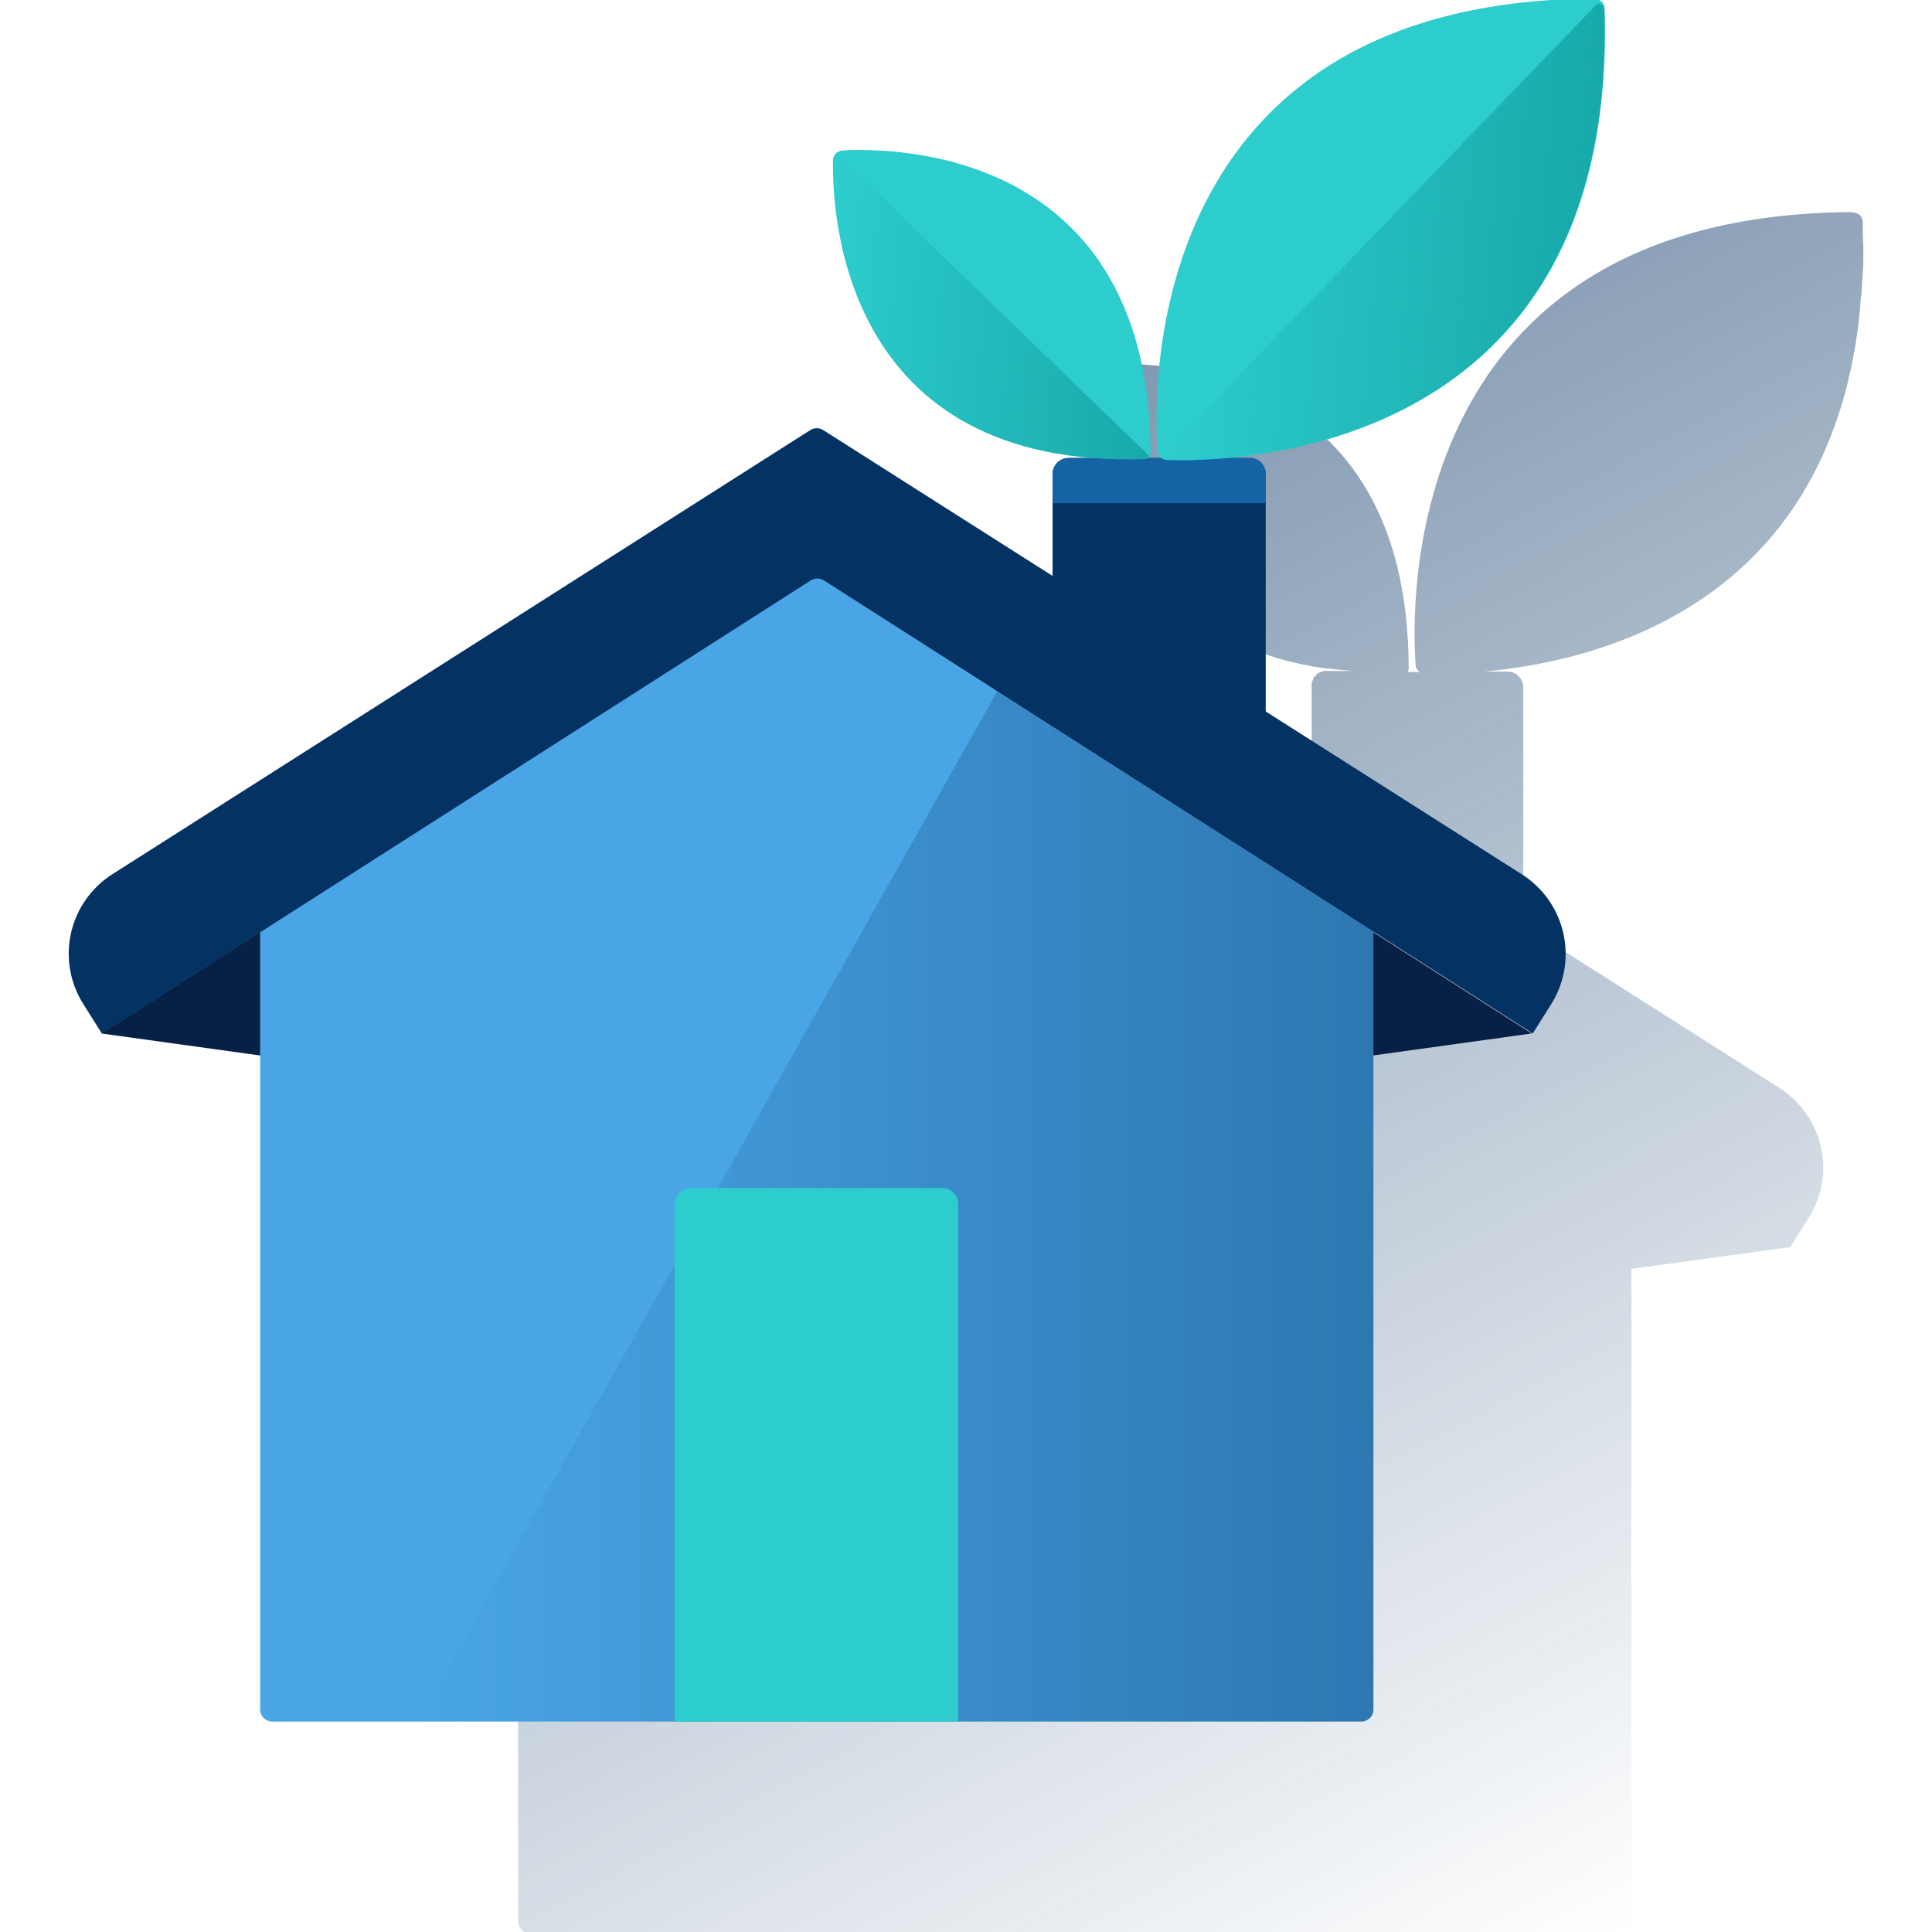 <svg width="600" height="600" viewBox="0 0 600 600" fill="none" xmlns="http://www.w3.org/2000/svg"><g clip-path="url(#clip0_1676_1215)"><path d="M578.491 70.509V69.516V68.854C578.326 66.868 577.002 65.875 574.354 65.875C435.826 67.199 438.143 186.694 439.633 206.389C439.628 206.858 439.749 207.319 439.981 207.726C440.214 208.133 440.551 208.471 440.957 208.706H436.984C437.481 208.375 437.481 207.878 437.481 207.216C437.15 112.547 357.873 112.216 341.819 113.044C341.079 113.11 340.382 113.424 339.842 113.934C339.301 114.445 338.949 115.122 338.84 115.857V116.023C338.509 130.256 340.826 193.148 404.711 206.389C405.042 206.389 405.373 206.554 405.704 206.554L408.187 207.051L411.662 207.547H411.828C414.641 207.878 417.455 208.209 420.434 208.375H411.166C411 208.375 410.835 208.54 410.669 208.54C410.504 208.54 410.338 208.706 410.173 208.706C410.007 208.706 409.842 208.871 409.676 208.871C409.551 208.889 409.434 208.947 409.345 209.037C409.18 209.202 409.014 209.202 409.014 209.368L408.683 209.699C408.518 209.864 408.518 210.03 408.352 210.03L408.021 210.361C407.959 210.426 407.911 210.505 407.883 210.59C407.854 210.676 407.845 210.767 407.856 210.857C407.838 210.983 407.78 211.099 407.69 211.188C407.69 211.354 407.525 211.519 407.525 211.685C407.525 211.85 407.359 212.016 407.359 212.181V213.174V244.786L336.026 199.438C335.413 199.032 334.693 198.817 333.958 198.817C333.222 198.817 332.503 199.032 331.889 199.438L115.243 337.303C108.671 341.483 104.023 348.098 102.317 355.697C100.611 363.297 101.985 371.263 106.14 377.852L111.767 386.789L160.922 393.575V596.649C160.913 597.152 161.006 597.651 161.194 598.117C161.382 598.583 161.662 599.006 162.017 599.361C162.372 599.716 162.796 599.996 163.262 600.185C163.727 600.373 164.226 600.465 164.729 600.456H502.856C503.366 600.425 503.869 600.314 504.345 600.125C504.801 599.96 505.216 599.696 505.559 599.353C505.902 599.01 506.166 598.595 506.331 598.139C506.52 597.663 506.631 597.16 506.662 596.649V394.071L555.983 387.286L561.61 378.348C563.687 375.092 565.099 371.457 565.765 367.652C566.432 363.848 566.339 359.949 565.493 356.18C564.647 352.412 563.065 348.848 560.836 345.693C558.607 342.539 555.777 339.856 552.507 337.8L473.065 287.321V213.505C473.065 212.189 472.542 210.926 471.61 209.995C470.679 209.063 469.416 208.54 468.099 208.54H461.148C497.228 205.23 567.072 187.521 577.333 99.141V98.811C577.498 96.99 577.664 95.335 577.829 93.514C577.802 93.067 577.859 92.618 577.995 92.19C578.16 90.701 578.16 89.211 578.326 87.722C578.298 86.891 578.354 86.059 578.491 85.239C578.491 84.081 578.657 82.922 578.657 81.763V75.64C578.491 73.985 578.491 72.164 578.491 70.509Z" fill="url(#paint0_linear_1676_1215)"/><path d="M331.848 142.219H388.12C389.436 142.219 390.699 142.742 391.631 143.673C392.562 144.604 393.085 145.867 393.085 147.184V224.971H326.883V147.184C326.883 145.867 327.406 144.604 328.337 143.673C329.268 142.742 330.531 142.219 331.848 142.219Z" fill="#043263"/><path d="M331.848 142.219H388.12C389.436 142.219 390.699 142.742 391.631 143.673C392.562 144.604 393.085 145.867 393.085 147.184V156.287H326.883V147.349C326.882 146.017 327.4 144.736 328.327 143.779C329.253 142.821 330.516 142.262 331.848 142.219Z" fill="#1464A5"/><path d="M31.469 320.956L253.576 351.74L475.684 320.956L255.563 180.277C254.949 179.872 254.229 179.656 253.494 179.656C252.758 179.656 252.039 179.872 251.425 180.277L31.469 320.956Z" fill="#072146"/><path d="M80.782 289.354L251.583 180.121C252.197 179.716 252.916 179.5 253.652 179.5C254.387 179.5 255.107 179.716 255.721 180.121L426.522 289.354V530.826C426.531 531.328 426.438 531.827 426.25 532.293C426.062 532.759 425.782 533.182 425.427 533.538C425.072 533.893 424.648 534.173 424.182 534.361C423.717 534.549 423.218 534.642 422.715 534.633H84.588C84.086 534.642 83.587 534.549 83.121 534.361C82.655 534.173 82.232 533.893 81.877 533.538C81.522 533.182 81.242 532.759 81.053 532.293C80.865 531.827 80.773 531.328 80.782 530.826V289.354Z" fill="#49A5E6"/><path d="M309.677 214.703L426.524 289.346V530.818C426.533 531.32 426.44 531.819 426.252 532.285C426.064 532.751 425.784 533.174 425.429 533.529C425.074 533.885 424.65 534.165 424.185 534.353C423.719 534.541 423.22 534.633 422.717 534.624H129.773" fill="url(#paint1_linear_1676_1215)"/><path d="M214.496 368.953H292.615C293.932 368.953 295.194 369.476 296.126 370.407C297.057 371.339 297.58 372.601 297.58 373.918V534.624H209.531V373.918C209.531 372.601 210.054 371.339 210.986 370.407C211.917 369.476 213.18 368.953 214.496 368.953Z" fill="#2DCCCD"/><path d="M251.583 133.605L34.937 271.471C31.677 273.537 28.859 276.228 26.643 279.389C24.428 282.549 22.86 286.117 22.03 289.885C21.199 293.654 21.122 297.55 21.803 301.349C22.485 305.148 23.911 308.774 25.999 312.02L31.626 320.957L251.748 180.278C252.362 179.873 253.081 179.657 253.817 179.657C254.552 179.657 255.272 179.873 255.886 180.278L476.007 320.957L481.634 312.02C483.711 308.763 485.124 305.128 485.79 301.324C486.457 297.519 486.364 293.62 485.518 289.852C484.672 286.083 483.089 282.519 480.86 279.364C478.632 276.21 475.801 273.527 472.532 271.471L255.72 133.605C255.106 133.2 254.387 132.984 253.651 132.984C252.916 132.984 252.196 133.2 251.583 133.605Z" fill="#043263"/><path d="M357.339 140.879C357.008 46.21 277.732 45.879 261.678 46.707C260.904 46.758 260.175 47.088 259.627 47.636C259.079 48.184 258.749 48.913 258.699 49.686C258.367 65.906 261.347 145.844 355.85 142.534C357.008 142.369 357.174 141.872 357.339 140.879Z" fill="#2DCCCD"/><path d="M258.7 49.526C258.369 65.249 261.017 146.016 356.182 142.54C356.354 142.529 356.516 142.455 356.637 142.333C356.759 142.212 356.832 142.05 356.844 141.878C356.855 141.788 356.846 141.697 356.817 141.611C356.788 141.526 356.741 141.447 356.679 141.382L260.851 48.699C260.747 48.582 260.62 48.489 260.477 48.425C260.334 48.361 260.18 48.328 260.024 48.328C259.867 48.328 259.713 48.361 259.57 48.425C259.428 48.489 259.3 48.582 259.196 48.699C259.044 48.776 258.917 48.895 258.829 49.041C258.741 49.188 258.697 49.356 258.7 49.526Z" fill="url(#paint2_linear_1676_1215)"/><path d="M494.21 -0.453C355.683 0.871 358 120.366 359.489 140.061C359.547 140.816 359.884 141.523 360.435 142.043C360.986 142.564 361.711 142.86 362.468 142.874C382.329 143.536 502.486 141.881 498.348 3.022C498.348 0.705 497.024 -0.453 494.21 -0.453Z" fill="#2DCCCD"/><path d="M362.306 142.868C382.167 143.53 502.489 141.875 498.186 2.685C498.144 2.275 497.952 1.896 497.646 1.62C497.34 1.345 496.942 1.193 496.531 1.195C496.34 1.207 496.154 1.257 495.984 1.343C495.813 1.428 495.661 1.547 495.538 1.692L361.313 140.882C361.073 141.123 360.938 141.451 360.938 141.792C360.938 142.133 361.073 142.46 361.313 142.702C361.648 142.729 361.98 142.784 362.306 142.868Z" fill="url(#paint3_linear_1676_1215)"/></g><defs><linearGradient id="paint0_linear_1676_1215" x1="272.307" y1="149.736" x2="510.419" y2="597.576" gradientUnits="userSpaceOnUse"><stop offset="0.01" stop-color="#043263" stop-opacity="0.5"/><stop offset="1" stop-color="#043263" stop-opacity="0"/></linearGradient><linearGradient id="paint1_linear_1676_1215" x1="426.524" y1="374.664" x2="129.773" y2="374.664" gradientUnits="userSpaceOnUse"><stop stop-color="#043263" stop-opacity="0.4" offset="0"/><stop offset="1" stop-color="#043263" stop-opacity="0"/></linearGradient><linearGradient id="paint2_linear_1676_1215" x1="362.306" y1="101.024" x2="257.111" y2="92.608" gradientUnits="userSpaceOnUse"><stop stop-color="#028484" stop-opacity="0.5" offset="0"/><stop offset="1" stop-color="#028484" stop-opacity="0"/></linearGradient><linearGradient id="paint3_linear_1676_1215" x1="496.266" y1="78.007" x2="369.175" y2="67.84" gradientUnits="userSpaceOnUse"><stop stop-color="#028484" stop-opacity="0.5" offset="0"/><stop offset="1" stop-color="#028484" stop-opacity="0"/></linearGradient><clipPath id="clip0_1676_1215"><rect width="600" height="600" fill="white"/></clipPath></defs></svg>
